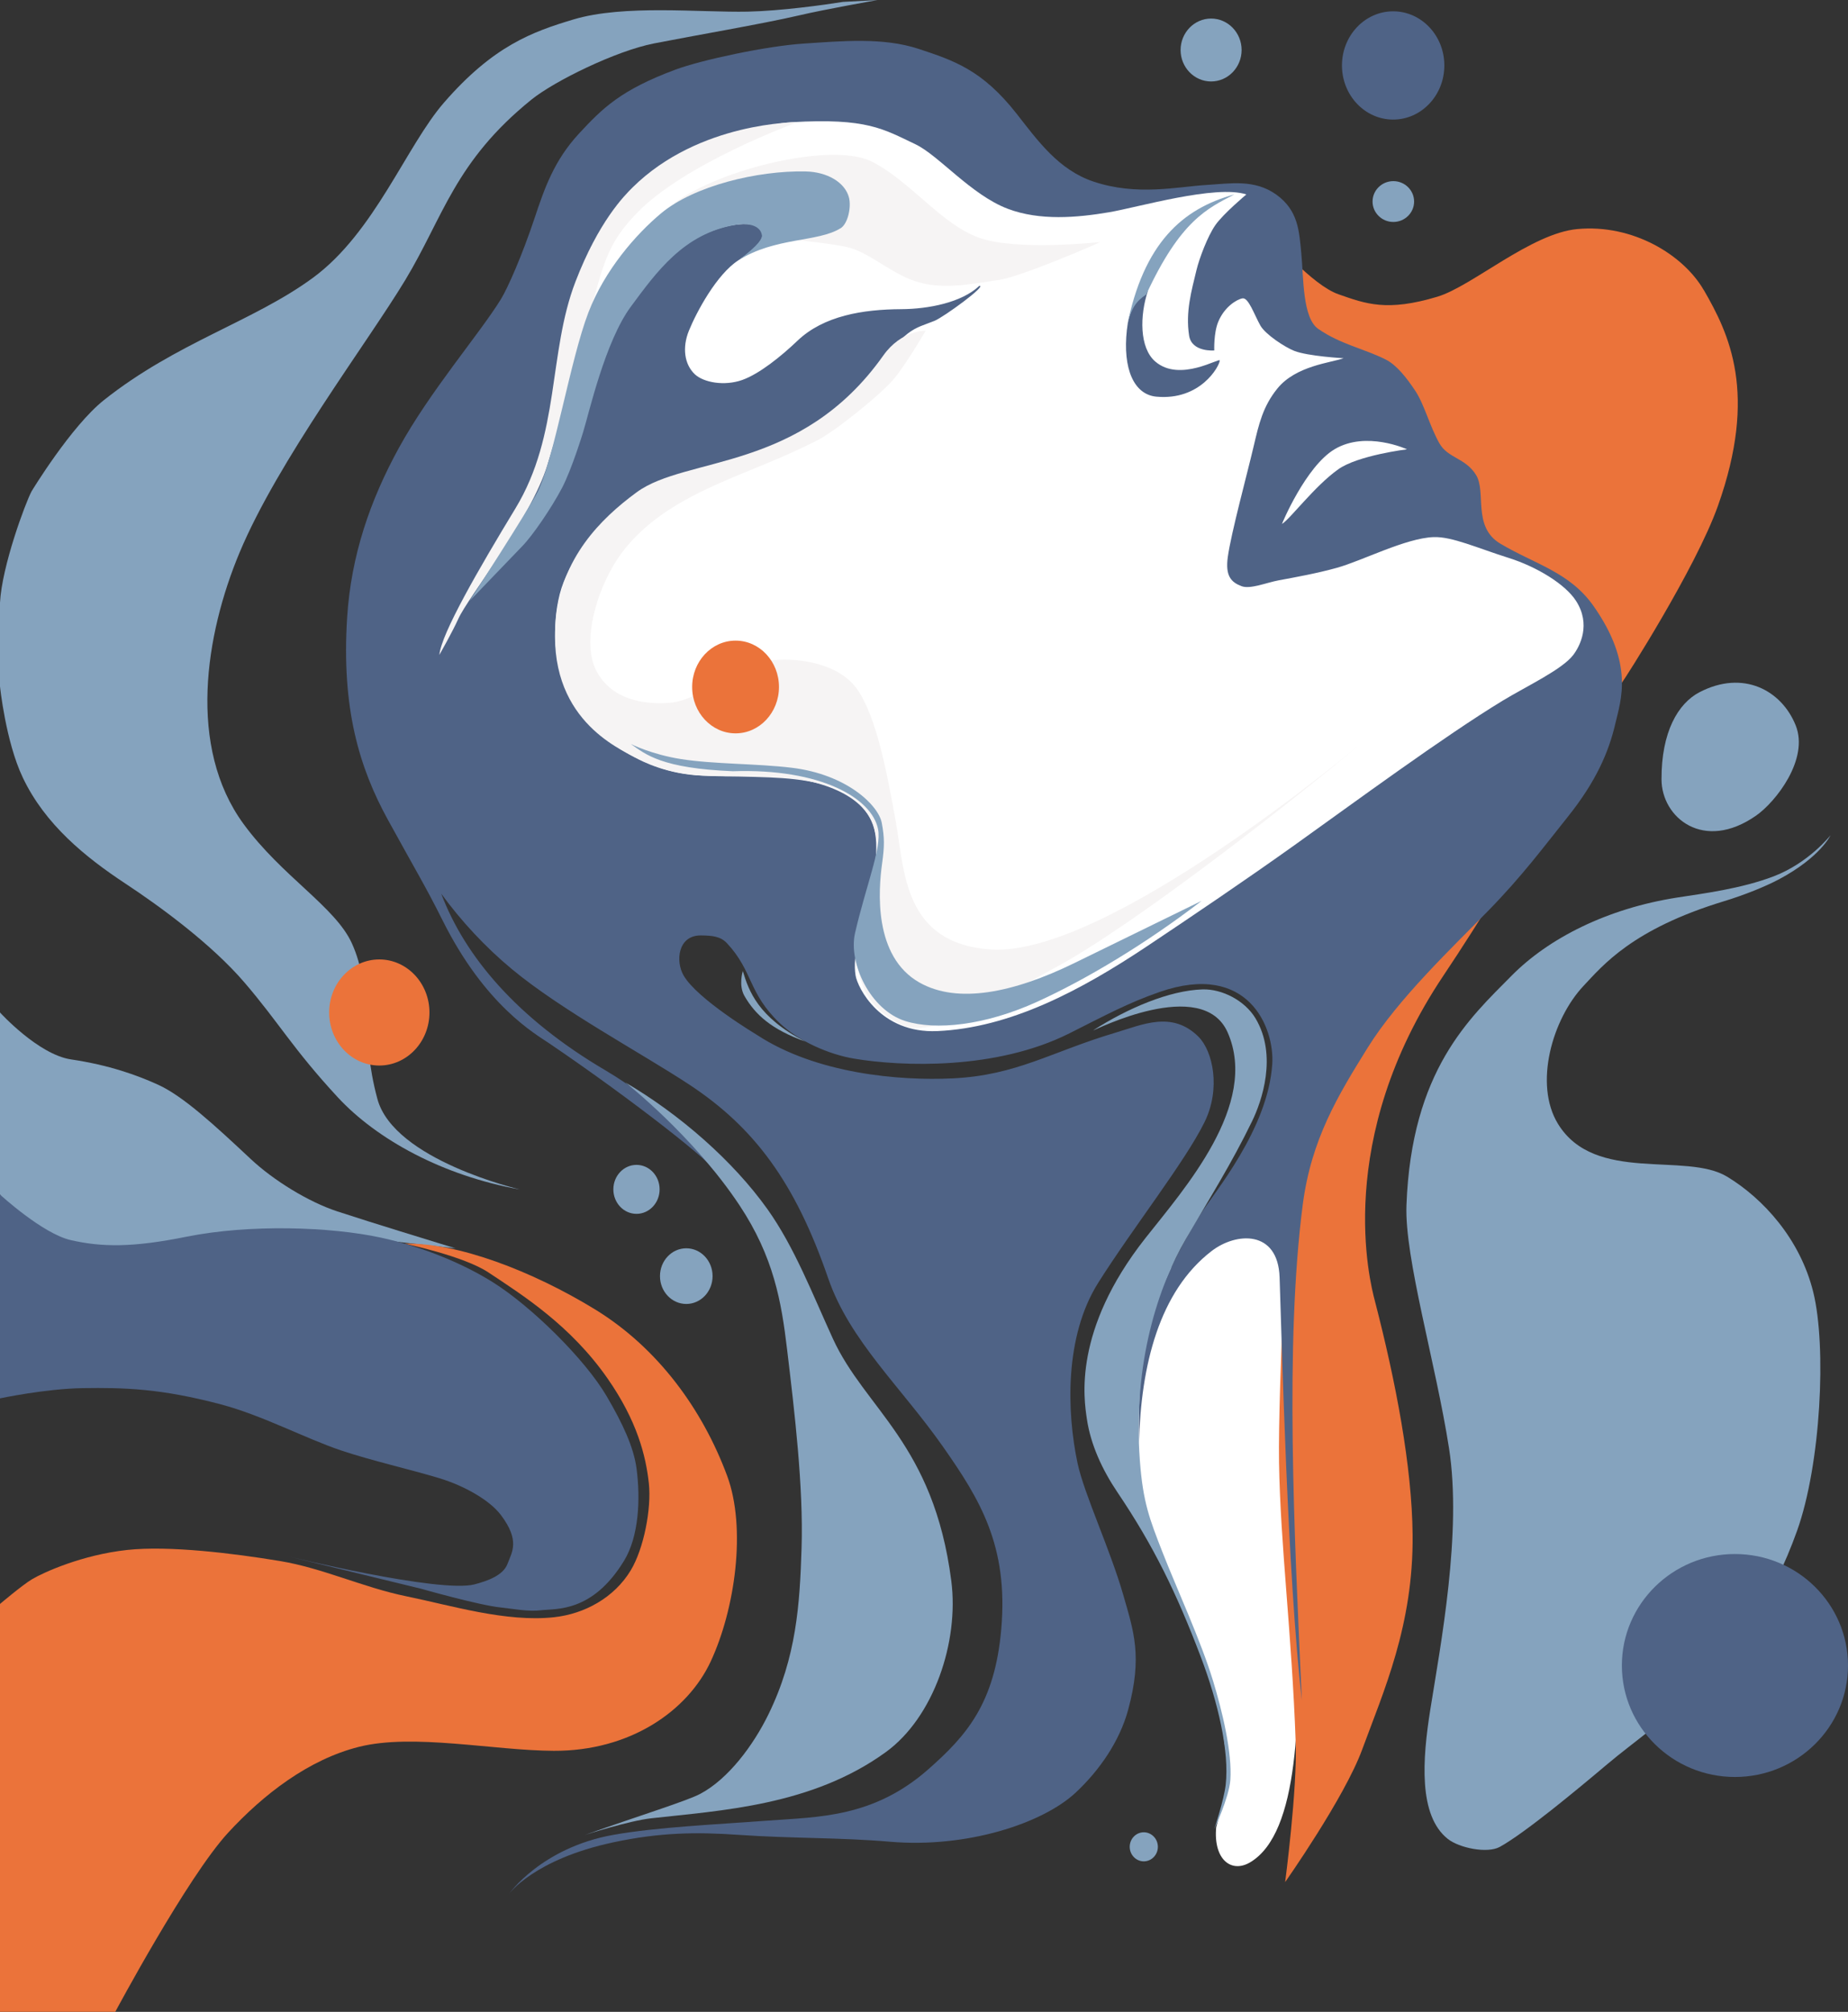 <?xml version="1.0" encoding="UTF-8"?>
<svg id="Layer_2" data-name="Layer 2" xmlns="http://www.w3.org/2000/svg" viewBox="0 0 408.28 444.5">
  <rect x="0" y="0" width="408.28" height="444.5" fill="#333333" stroke="none"/>
  <defs>
    <style>
      .cls-1 {
        fill: #fff;
      }

      .cls-1, .cls-2, .cls-3, .cls-4, .cls-5 {
        fill-rule: evenodd;
      }

      .cls-2 {
        fill: #4f6386;
      }

      .cls-3 {
        fill: #85a3be;
      }

      .cls-4 {
        fill: #eb733a;
      }

      .cls-5 {
        fill: #f6f4f4;
      }
    </style>
  </defs>
  <g id="Layer_1-2" data-name="Layer 1">
    <g id="Layer_1-2" data-name="Layer 1-2">
      <g>
        <path class="cls-1" d="M279.35,266.72l6.93,15.75.39,72.64c.54,23.86.48,49.86-10.48,56.36-4.18,2.47-8.13-.65-7.5-7.72l2.93-11.11-2.28-15.96-7.12-19.77-12.9-28.48,2.38-43.83,27.64-17.89h0Z"/>
        <path class="cls-3" d="M252.7,404.83c-1.72,0-3.11,1.44-3.11,3.21s1.4,3.21,3.11,3.21,3.11-1.44,3.11-3.21-1.4-3.21-3.11-3.21h0Z"/>
        <path class="cls-3" d="M400.61,285.51c2.97,12.07,1.66,38.03-3.57,52.67-10.98,30.73-30.27,41.75-41.94,51.6-6.72,5.67-18.22,15.22-23.74,18.27-2.78,1.53-8.98.24-11.49-1.75-6.53-5.17-5.63-17.56-3.86-28.66,2.27-14.27,7.02-39.13,4.12-57.69-2.94-18.85-9.84-42-9.4-53.67,1.11-29.85,13.98-41.35,23.24-50.72,8.16-8.26,21.11-14.86,36.68-17.27,5.38-.84,13.99-1.91,21.23-4.68,7.78-2.98,12.54-9.07,12.54-9.07,0,0-2.23,4.84-11.34,9.71-3.06,1.63-7.72,3.51-12.24,4.88-20.27,6.17-26.77,14.22-30.97,18.67-6.92,7.34-11.05,21.75-5.65,30.53,8.15,13.25,28.2,6.09,37.36,11.65,7.96,4.83,16.13,13.75,19.03,25.53h0Z"/>
        <path class="cls-3" d="M396.72,160.26c2.99,7.44-4.34,16.86-8.74,19.94-11.59,8.1-20.87.46-20.9-7.98-.05-10.5,3.66-16.82,8.39-19.28,9.67-5.03,18.15-.41,21.25,7.32h0Z"/>
        <path class="cls-4" d="M376.41,64.06c5.63,9.73,11.98,22.83,3.13,47.72-4.93,13.86-20.83,38.66-21.22,39.06s-23.44,40.88-39.42,64.71c-24.36,36.35-16.22,67.76-15.18,71.75,4.69,18.08,8.22,36.68,8.37,51.76.21,20.02-6.45,34.69-11.14,47.48-3.92,10.68-17.02,29.29-17.02,29.29,0,0,2.7-20.53,2.33-30.84-.86-24.25-3.39-43.52-3.68-61.85-.26-16.65,2.29-63.96,2.29-63.96l25.84-59.78-21.21-105.17-8.26-41.46s8.59,10.18,14.45,12.24c6.06,2.13,10.75,3.9,21.89.54,7.64-2.3,20.64-13.98,30.89-14.94,12.25-1.15,23.44,5.69,27.93,13.46h0Z"/>
        <path class="cls-2" d="M157.61,258.51c.52-.97-17.63-15.35-36.28-28-3.12-2.11-14.17-8.35-23.57-27.2-3.69-7.4-6.05-11.24-12.03-22.13-6.37-11.59-10.3-24.67-9.04-44.7.87-13.76,5.08-25.91,11.38-37.42,6.89-12.6,17.85-25.25,22.6-32.96,1.5-2.44,4.68-9.64,7.45-17.95,2.14-6.42,4.27-12.67,9.79-18.63,5.21-5.63,9.28-9.66,21.3-14.13,5.83-2.17,20.2-5.23,28.34-5.76,8.45-.55,17.52-1.42,25.37,1.16,7.85,2.59,14.1,4.66,21.7,14.36,4.7,6,9.27,12.39,16.96,14.97,9.62,3.23,18.5,1.14,24.94.75,5.31-.32,10.63-1.32,15.44,2.12,4.92,3.53,5.06,8.15,5.54,13,.51,5.18.22,14.23,3.73,16.67,4.87,3.4,10.15,4.38,14.91,6.77,2.44,1.23,4.65,4.09,6.5,6.86,2.07,3.1,3.2,7.83,5.36,11.65,1.9,3.34,5.7,3.18,8.08,6.96,2.38,3.77-.87,11.49,5.39,15.22,7.62,4.54,15.3,6.27,20.57,13.75,9.05,12.87,6.04,20.82,4.84,26-1.43,6.18-4.22,12.76-10.53,20.63-5.18,6.47-10.03,13.04-17.53,20.7-7.83,8.01-19.93,19.46-26.65,30.27-6.55,10.54-12.47,20.22-14.35,34.67-3.97,30.62-1.9,72.55-.2,109.56-3.17-27.47-4.42-79.08-4.92-93.51-.37-10.51-9.59-9.96-15.02-5.78-11.56,8.88-15.64,25.27-16.04,42.49-.45-19.21,1.92-31.85,13.66-50.73,2.8-4.51,14.84-18.62,15.78-33.08.52-7.95-5.24-22.75-24.92-15.91-6.86,2.39-11.81,5.06-19.87,9.12-16.2,8.15-37.03,7.37-47.6,5.6-5.47-.92-12.17-3.78-16.48-7.9-6.96-6.67-5.79-11.35-11.59-17.59-1.37-1.47-3.09-1.71-5.78-1.73-5.08-.04-5.65,5.71-3.8,8.87,3.1,5.3,16.07,13.02,16.29,13.17,13.06,8.52,31.33,10.11,43.16,9.54,14.16-.68,21.75-5.88,36-10.11,5.87-1.74,12.43-4.88,18.26.88,3.24,3.21,4.99,11.51,1.38,18.87-4.28,8.73-15.84,23.38-23.5,35.52-7.48,11.86-6.96,28.59-4.57,39.85,1.46,6.85,7.21,19.03,10.12,29.18,2.28,7.97,4.27,13.52,1.06,25.33-1.92,7.04-6.38,13.4-11.55,18.25-7.33,6.87-24.11,12.34-41.05,10.89-11.13-.96-21.71-.7-33.46-1.52-9.22-.64-17.32-.56-27.67,1.65-17.59,3.76-23.07,11.41-23.07,11.41,0,0,7.16-10.23,23.07-13.06,9.63-1.71,22.63-2.29,34.35-3.16,10.97-.82,23.13-.63,35.28-11.37,8.27-7.31,14.64-14.39,16.07-30.95,1.59-18.36-4.7-28.62-12.89-40.3-9.2-13.13-20.61-23.41-25.35-37.19-7.3-21.23-16.36-33.35-30.67-42.78-10.64-7.01-28.18-16.37-39.18-25.5-5.96-4.94-11.28-10.71-15.64-16.69,5.21,13.8,16.68,27.51,36.38,39.09,11.39,6.73,18.02,14.4,23.74,21.95h0Z"/>
        <path class="cls-1" d="M275.36,42.96c-6.73-2.2-23.97,2.85-30.3,3.93-7.12,1.21-15.33,1.92-22.41-.76-8.09-3.06-15.3-11.85-20.43-14.27-7.05-3.34-10.66-5.84-27.33-4.86-12.47.73-29.63,12.26-29.63,12.26l-14.77,15.4-.04,22.04s3-.8,6.18-6.62c5.02-9.18,15.61-19.29,26.38-20.5,6.1-.68,8.41,2.58.12,7.93-4.79,3.1-9.24,11.4-10.93,15.56-1.5,3.7-1.02,7.42,1.31,9.62,1.95,1.83,6.54,2.66,10.48,1.26,3.75-1.33,8.56-5.19,12.19-8.66,5.79-5.54,14.51-6.94,22.92-6.98,5.98-.03,13.37-1.45,17.27-5.16,1.78-.13-7.83,6.88-9.89,7.73-4.45,1.83-6.75,1.33-14.23,13.33-3.04,4.88-10.54,13.27-26.01,17.15-9.77,2.44-16.18,2.91-21.17,5.22-5.79,2.69-8.4,5.71-8.45,5.75-4.93,3.71-11.16,11.92-12.95,18.93-1.79,7.01-1.34,16.12,2.21,22.63,3.28,6.02,9.28,11.17,15.53,13.99,6.47,2.92,10.91,3.92,23.48,3.56,15.04-.43,24.91,3.78,27.66,9.98,4.06,9.18-5.01,25.41-3.52,34.13.45,2.66,5.42,12.82,18.06,12.26,16.1-.71,31.66-8.96,46.33-18.74,9.55-6.37,21.91-14.72,32.66-22.4,12.96-9.26,33.1-24.09,45.94-31.88,5.28-3.2,13.12-6.86,15.57-10.09,1.47-1.94,3.97-6.73.59-11.96-2.36-3.66-8.61-7.5-14.86-9.47-6.92-2.18-12.53-4.75-16.59-4.6-6.17.22-15.68,5.19-21.35,6.78-4.32,1.21-9.3,2.11-12.87,2.77-2.73.51-6.29,2.02-8.22,1.29-2.28-.87-3.61-2.23-3.03-6.44.71-5.19,4.24-18.19,5.72-24.49,1.15-4.89,2.03-8.77,5.22-12.72,4.1-5.08,11.9-5.71,14.64-6.71,0,0-7.83-.43-10.88-1.62-2.05-.8-6.38-3.62-7.5-5.6-1.34-2.37-2.63-6.25-3.96-6.01-1.33.25-4.02,1.93-5.36,5.2-1.02,2.48-.87,6.31-.87,6.31,0,0-4.99.44-5.56-3.3-.81-5.24.52-9.82,1.63-14.45.63-2.61,2.46-7.48,4.17-9.94,1.75-2.51,6.84-6.77,6.84-6.77h0ZM253.6,64.29c-1.79,5.38-1.91,12.57,1.66,15.61,5.43,4.64,14.27-.99,14.22-.24-.09,1.29-4.28,8.88-14,7.98-4.98-.46-7.46-6.19-6.52-14.74.43-3.88,1.56-6.38,4.64-8.61h0Z"/>
        <path class="cls-3" d="M267.57,4.1c-3.72,0-6.74,3.12-6.74,6.95s3.02,6.95,6.74,6.95,6.74-3.12,6.74-6.95-3.02-6.95-6.74-6.95h0Z"/>
        <path class="cls-3" d="M307.83,40.02c-2.53,0-4.59,2.02-4.59,4.51s2.06,4.51,4.59,4.51,4.59-2.02,4.59-4.51-2.06-4.51-4.59-4.51h0Z"/>
        <path class="cls-2" d="M307.79,2.5c-6.24,0-11.31,5.36-11.31,11.96s5.07,11.96,11.31,11.96,11.31-5.36,11.31-11.96-5.07-11.96-11.31-11.96h0Z"/>
        <path class="cls-5" d="M148.85,44.95c10.37-7.74,35.18-13.63,43.8-9.23,8.57,4.38,15.33,13.87,23.72,16.83s26.67.93,26.67.93c.29,0-17.21,7.59-22.28,8.36-6.82,1.03-12.09,2.05-17.61.58-5.63-1.5-10.57-6.28-15.37-7.66-3.89-1.12-17.89-2.32-17.89-2.32l-5.23-6.85-15.81-.64h0Z"/>
        <path class="cls-5" d="M176.18,27s-21.69-.15-36.41,14.4c-1.91,1.89-7.53,7.58-12.62,20.81-6.09,15.81-3.33,33.72-13.28,50.13-8.05,13.27-16.39,27.65-16.8,32.36,0,0,2.95-5.2,4.17-7.94,2.16-4.85,15.99-21.95,19.7-34.02,12.84-41.74,10.14-45.57,19.65-55.55,10.59-11.12,35.58-20.19,35.58-20.19h0Z"/>
        <path class="cls-3" d="M248.96,72.23c3.67-18.49,12.24-26.12,23.74-29.27-5.97,3.11-11.89,5.74-19.47,22.12-2.15,1.43-3.36,2.92-4.27,7.15h0Z"/>
        <path class="cls-3" d="M185.7,50.43c-4.98,3.12-14.45,1.93-22.57,7.09,4.63-3.48,5.3-4.88,5.21-5.5-.36-2.49-3.55-2.73-5.83-2.34-11.42,1.91-17.48,10.42-23.15,18.09-5.67,7.68-9.21,23.44-10.52,27.67-.02.08-2.54,8.33-4.71,12.44-2.31,4.37-6.43,10.43-8.78,12.83-.19.19-11.57,12.03-11.57,12.03,0,0,13.03-20.2,14.97-24.03,3.66-7.23,7.21-29.14,11.24-39.65,3.61-9.41,10.52-17.31,16.09-21.95,7.26-6.04,21.22-9.45,31.9-9.23,4.79.1,8.67,2.4,9.57,5.7.57,2.08-.18,5.82-1.84,6.86h0Z"/>
        <path class="cls-3" d="M100.69,275.83c-6.36-1.98-17.44-5.32-26.16-8.18-6.39-2.1-14.09-6.85-19.11-11.55-8.01-7.5-14.95-13.92-20.52-16.45-4.67-2.12-10.83-4.34-19.2-5.58-7.25-1.07-15.7-10.37-15.7-10.37v40.21l7.01,10.88,40.76,4.96,31.93-6.29s21.05,2.38,20.99,2.36h0Z"/>
        <path class="cls-4" d="M89.48,274.8s12.98,2.7,18.45,6.35c7.46,4.96,18.1,11.63,26.31,23.43,6.52,9.36,8.45,17.07,9.11,23.13.61,5.62-1.12,14.46-3.99,19.23-3.64,6.05-10.21,9.65-16.99,10.38-10.58,1.13-22.55-2.57-32.64-4.64-9.43-1.93-18.37-6.2-27.86-7.78-10.27-1.7-24.48-3.45-33.76-2.45-9.97,1.08-18.5,4.96-21.05,6.48C4.91,350.22,0,354.38,0,354.38v90.11h25.47s15.91-29.75,24.87-39.5c7.91-8.61,17.88-16.24,28.92-19.03,12-3.03,29.78.81,43.07.87,16.89.07,29.59-8.81,34.68-19.73,5.37-11.51,7.94-29.44,3.63-41.05-5.39-14.52-15.19-28.19-29.23-36.78-13.87-8.48-30.36-14.76-41.95-14.49h0Z"/>
        <path class="cls-3" d="M151.62,275.8c-3.21,0-5.81,2.75-5.81,6.15s2.6,6.15,5.81,6.15,5.81-2.75,5.81-6.15-2.6-6.15-5.81-6.15h0Z"/>
        <path class="cls-3" d="M140.62,257.37c-2.82,0-5.11,2.42-5.11,5.41s2.29,5.41,5.11,5.41,5.11-2.42,5.11-5.41-2.29-5.41-5.11-5.41h0Z"/>
        <path class="cls-3" d="M114.77,262.78s-27.73-6.46-31.39-19.97c-3.93-14.52-1.04-24.24-5.64-34.39-3.66-8.07-15.48-14.8-23.94-26.38-12.43-17.02-8.46-41.8-.88-59.94,8.51-20.36,28.28-46.41,36.64-60.27,8.4-13.92,10.91-26.13,27.85-39.82,5.05-4.08,18.63-10.76,27.06-12.41,8.65-1.7,24.27-4.38,31.93-6.17,5.78-1.36,17.46-3.42,17.46-3.42,0,0-7.52.39-7.62.41-4.1.66-13.77,2-21.01,2.15-10.68.22-27.36-1.62-38.54,1.73-9.07,2.72-17.68,5.81-28.59,18.36-8.36,9.62-15.32,28.68-28.93,38.69-13.12,9.65-30.11,14.27-46.2,27.04-7.27,5.77-15.97,20.11-16.01,20.19C5.62,111.11.41,125.08,0,133.17v18.48s1.25,12.2,5.04,20.16c4.92,10.36,13.81,17.57,22.71,23.44,7.72,5.09,18.97,13.34,26.22,21.78,7.65,8.91,10.66,14.6,20.63,25.38,8.7,9.4,23.28,17.35,40.17,20.38h0Z"/>
        <path class="cls-4" d="M83.8,211.98c-6.12,0-11.08,5.25-11.08,11.72s4.97,11.72,11.08,11.72,11.08-5.25,11.08-11.72-4.97-11.72-11.08-11.72h0Z"/>
        <path class="cls-2" d="M119.6,355.77c-2.92.36-6.12-.31-9.05-.62-4.75-.49-17.57-4.14-17.57-4.14l-29.44-7.17s33.62,8.23,41.31,6.21c2.73-.72,6.29-1.92,7.27-4.52.98-2.61,2.83-5.1-1.45-10.79-2.45-3.26-8.04-6.46-13.63-8.15-6.39-1.93-14.99-3.88-21.64-6.11-7.82-2.62-17.42-7.76-26.59-10.19-13.4-3.55-21.5-3.72-30.53-3.59-8.2.12-18.29,2.26-18.29,2.26v-45.04s9.4,8.66,15.67,10.08c6.85,1.56,13.61,1.65,25.46-.74,14.01-2.83,31.93-2.22,43.06.19,8.48,1.84,17.58,5.39,24.69,9.84,8.48,5.31,20.37,16.99,25.19,25.24,3.49,5.97,5.96,11.2,6.58,15.99.86,6.6.55,14.9-2.78,20.34-7.01,11.47-14.98,10.51-18.27,10.91h0Z"/>
        <path class="cls-3" d="M138.11,239.13c12.03,7.04,23.83,17.34,31.46,28.05,5.95,8.36,9.98,18.85,14.43,28.57,7.16,15.64,22.26,23.2,26.17,53.53,1.74,13.49-3.87,30.16-14.49,37.85-16.34,11.85-36.47,12.88-51.83,14.61-4.98.56-14.62,3.67-14.62,3.67,12.52-4.43,22.55-7.51,25.51-9.09,6.1-3.25,11.64-10.58,15.07-17.62,6.13-12.58,6.89-24.17,7.28-36.64.43-13.54-1.54-30.08-3.21-44.01-1.24-10.42-2.93-20.34-10.52-31.78-10.24-15.42-25.25-27.15-25.25-27.15h0Z"/>
        <path class="cls-3" d="M241.57,227.62c7.55-4.85,16.79-8.8,24.11-9.02,4.3-.13,9.34,2.46,11.69,6.38,4.96,8.28,1.31,18.48-.69,22.63-4.58,9.48-9.67,17.51-14.69,26.15-5.95,10.23-11.76,27.15-10.16,48.92.68,9.23,2.15,12.97,5.01,20.29,3.13,8.01,8.44,19.46,11.16,28.4,2.05,6.72,4.24,15.86,3.82,21.91-.27,3.82-3.56,10.88-3.56,10.88,0,0,2.15-6.44,2.53-9.81.84-7.4-1.7-18.26-5.51-28.3-5.36-14.12-10.43-24.51-18.39-36.32-3.34-4.95-5.93-10.51-6.77-16.24-.64-4.38-3.13-19.55,12.93-39.93,8.63-10.95,25.15-29.51,18.19-45.42-5.56-12.72-29.67-.35-29.66-.51h0Z"/>
        <path class="cls-5" d="M170.84,145.86c-6.9.7-16.23,8.88-22.73,9.41-5.84.48-13.05-.65-16.4-7.14-3.22-6.24.03-17.59,4.72-24.64,5.49-8.25,14.26-13.11,22.89-16.9,7-3.08,12.88-5.09,21.03-9.18,4.09-2.05,14.1-10.14,17-13.53,2.79-3.26,7.16-10.81,7.16-10.81,0,0-5.36-.19-9.38,5.5-18.23,25.76-43.47,22.12-54.47,30.19-8.21,6.02-16.52,14.6-17.84,27.85-2.21,22.17,14.07,28.77,17.51,30.76,1.5.86,7.24,3.75,14.91,4,11.95.39,18.78.08,25.66,1.71,8.22,1.95,11.47,6.79,12.34,10.27,1.88,7.5-.43,11.64-2.68,20.1-2.49,9.38-1.38,18.54,9.08,23.14,6.83,3.01,23.07-7.19,33.72-12.93,17.1-9.21,52.12-36.58,67.21-49.29,0,0-55.98,47.19-81.69,45.41-19.41-1.34-19.03-17.55-21-28.42-1.98-10.97-4.28-23.07-8.52-29.1-3.95-5.63-12.83-6.98-18.53-6.4h0Z"/>
        <path class="cls-4" d="M162.51,141.54c-5.29,0-9.59,4.59-9.59,10.24s4.3,10.25,9.59,10.25,9.59-4.59,9.59-10.25-4.3-10.24-9.59-10.24h0Z"/>
        <path class="cls-3" d="M164.11,214.55c1.29,4.3,3.35,10.26,13.82,15.58-7.55-2.7-11.1-5.99-13.45-10.07-1.37-2.37-.37-5.5-.37-5.5h0Z"/>
        <path class="cls-3" d="M139.36,164.38s4.64,2.33,11.14,3.34c7.19,1.13,16.66.97,24.43,1.91,12.09,1.46,19.14,8.25,19.88,12.19.61,3.23.61,5.11.08,8.92-.83,5.93-1.97,20.61,8.29,26.37,8.33,4.68,20.5,2.37,34.25-4.36,10.16-4.97,28.04-13.71,28.04-13.71-12.29,9.46-25.52,17.37-36.28,22.27-11.58,5.28-22.49,6.4-29.19,4.28-7.76-2.45-12.62-12.84-11.09-19.46,2.43-10.53,5.9-18.78,5.08-22.93-1.35-6.82-12.55-13.46-32.08-12.8-15.73-.65-19.21-3.68-22.55-6.02h0Z"/>
        <path class="cls-1" d="M310.85,99.27s-9.04-4.16-15.99-.02c-6.4,3.81-11.7,16.57-11.63,16.52,1.98-1.29,7.21-8.37,12.43-12.08,4.34-3.09,15.19-4.42,15.19-4.42h0Z"/>
        <path class="cls-2" d="M383.3,343.35c-13.79,0-24.98,11.04-24.98,24.63s11.2,24.63,24.98,24.63,24.98-11.04,24.98-24.63-11.19-24.63-24.98-24.63h0Z"/>
      </g>
    </g>
  </g>
</svg>